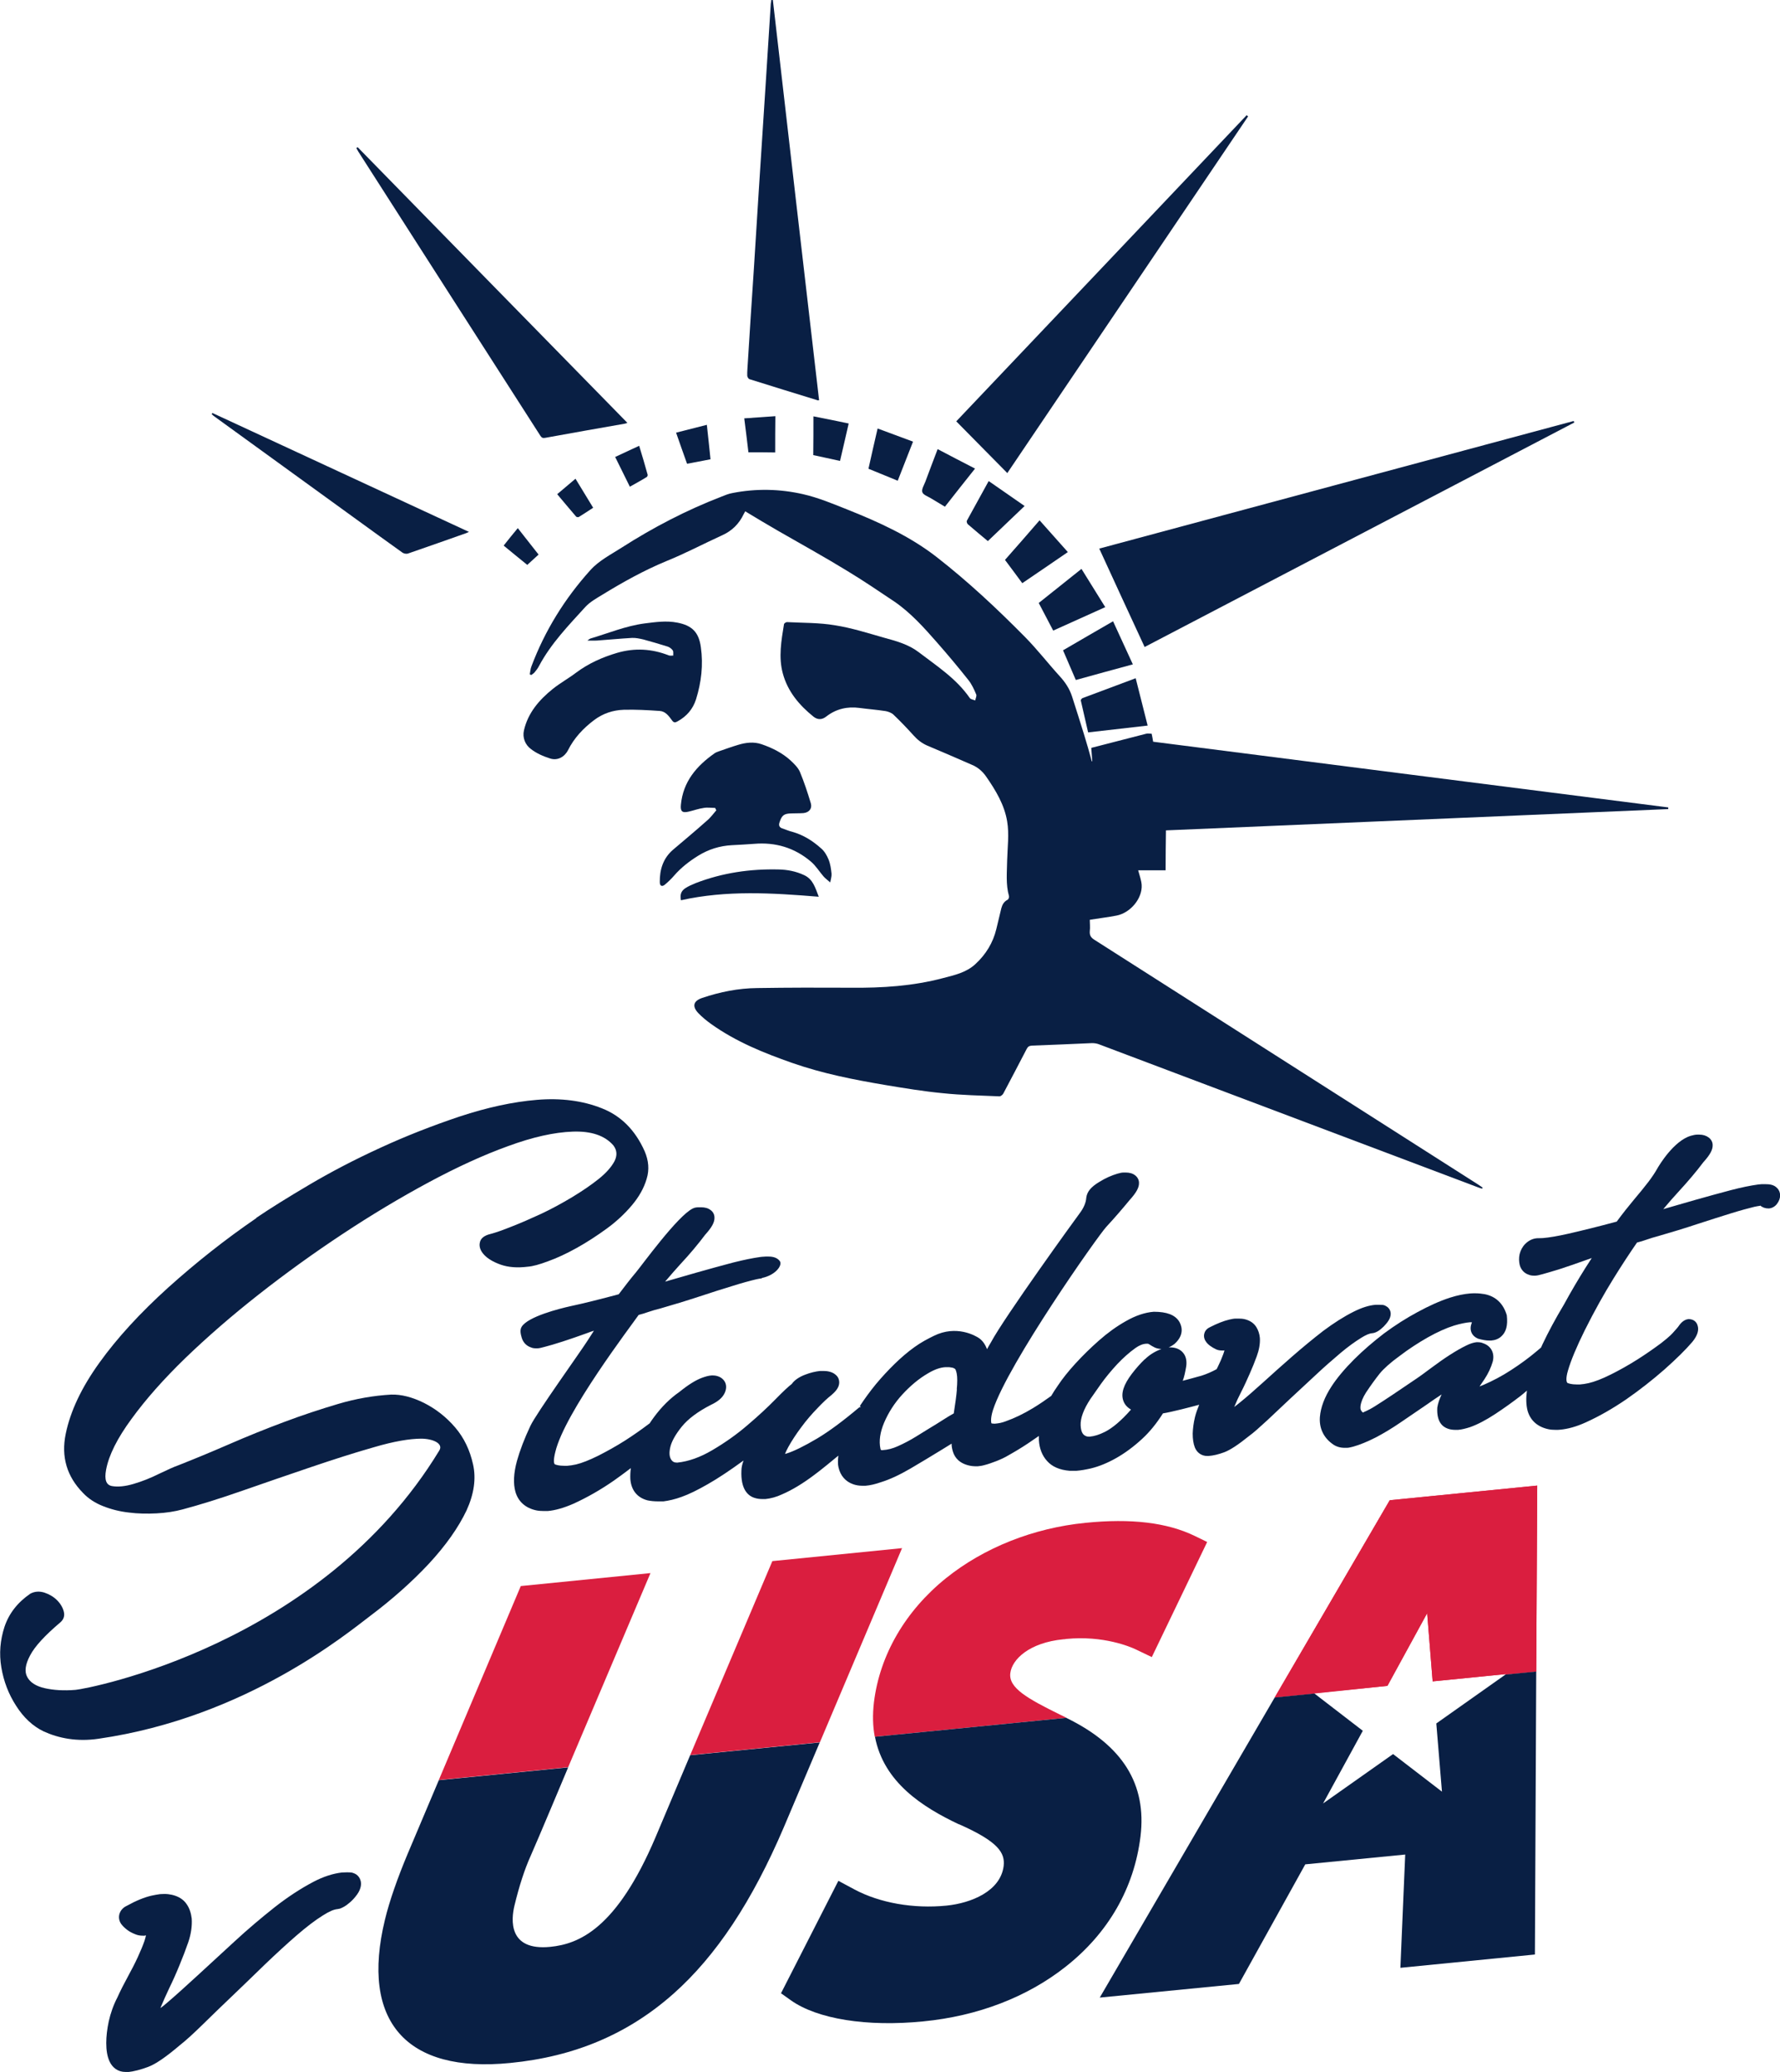 <svg viewBox="0 0 107.05 124.56" xmlns="http://www.w3.org/2000/svg"><g fill="#091f44"><path d="m65.57 55.29c.56-.09 1.08-.15 1.59-.25.84-.17 1.55-1.04 1.5-1.84-.02-.29-.13-.57-.21-.88h1.65c0-.81.01-1.59.02-2.4 10.1-.43 20.15-.85 30.21-1.28 0-.03 0-.07 0-.1-10.32-1.31-20.65-2.63-30.98-3.95-.03-.16-.05-.32-.09-.48-.11 0-.23-.03-.33 0-1.1.28-2.19.56-3.3.85.02.28.04.54.06.81 0 0-.02 0-.03 0-.15-.55-.3-1.09-.47-1.63-.23-.76-.48-1.52-.72-2.28-.15-.46-.41-.85-.74-1.21-.71-.78-1.35-1.61-2.09-2.36-1.68-1.7-3.43-3.34-5.32-4.81-1.61-1.25-3.46-2.09-5.34-2.84-.88-.35-1.76-.72-2.68-.93-1.4-.32-2.83-.35-4.25-.07-.23.04-.45.13-.67.22-2.1.81-4.1 1.85-5.99 3.06-.65.42-1.36.77-1.89 1.36-1.54 1.71-2.73 3.63-3.54 5.78-.06.15-.07.32-.1.48.03.01.06.03.09.04.07-.05.15-.1.2-.16.1-.12.2-.25.27-.39.72-1.35 1.78-2.44 2.79-3.55.28-.3.66-.51 1.02-.73 1.24-.76 2.5-1.46 3.85-2.02 1.14-.46 2.23-1.04 3.35-1.55.6-.27 1.02-.69 1.3-1.28.02-.05.06-.1.09-.16.66.4 1.31.79 1.97 1.17 1.39.8 2.79 1.57 4.16 2.41.96.58 1.89 1.21 2.83 1.84.98.67 1.78 1.56 2.56 2.45.65.74 1.28 1.49 1.89 2.26.21.26.35.57.48.88.04.09-.04.24-.06.36-.11-.05-.27-.06-.33-.15-.81-1.17-1.98-1.92-3.08-2.76-.59-.45-1.32-.66-2.03-.85-.99-.28-1.98-.6-3-.76-.95-.16-1.92-.14-2.88-.19-.06 0-.17.07-.18.12-.16.99-.34 1.99-.07 2.97.29 1.08.99 1.91 1.85 2.6.26.2.52.18.77-.02.58-.45 1.26-.61 1.99-.51.53.07 1.05.11 1.57.19.16.03.35.1.47.21.42.4.82.82 1.21 1.25.24.27.51.48.84.62.89.37 1.77.76 2.65 1.14.37.15.66.4.88.72.57.82 1.1 1.7 1.26 2.69.13.76.02 1.56 0 2.34-.01.72-.09 1.44.11 2.15.02.07-.03.19-.08.22-.22.11-.32.29-.38.51-.1.41-.2.83-.3 1.25-.2.83-.63 1.53-1.26 2.11-.55.51-1.25.66-1.94.84-1.81.48-3.67.6-5.54.58-1.88-.01-3.76-.01-5.64.02-1.13.01-2.23.23-3.3.59-.54.18-.63.5-.25.91.24.25.51.47.79.67 1.49 1.06 3.15 1.73 4.86 2.33 1.83.64 3.71 1.01 5.61 1.33 1.14.19 2.29.38 3.44.49 1.13.12 2.28.14 3.42.19.07 0 .19-.09.23-.17.47-.89.94-1.78 1.4-2.67.07-.14.15-.2.32-.21 1.21-.04 2.41-.1 3.62-.15.13 0 .28.02.41.07 7.59 2.86 15.18 5.73 22.77 8.59.09.04.18.06.27.09.01-.02.02-.04.04-.06-.08-.05-.15-.11-.23-.16-7.71-4.91-15.41-9.83-23.12-14.74-.21-.13-.3-.27-.28-.52.03-.23 0-.46 0-.68z" fill-rule="evenodd"/><path d="m68.85 38.89c8.63-4.51 17.23-9 25.83-13.49-.01-.03-.03-.06-.04-.09-9.5 2.55-19 5.11-28.53 7.67.91 1.98 1.81 3.94 2.73 5.92z" fill-rule="evenodd"/><path d="m74.98 6.92c-5.83 6.14-11.65 12.29-17.47 18.41 1.02 1.03 2.03 2.06 3.07 3.11 4.82-7.13 9.64-14.28 14.48-21.44-.03-.02-.05-.05-.08-.07z" fill-rule="evenodd"/><path d="m49.26 24.06c-.93-8.02-1.86-16.04-2.78-24.06-.03 0-.06 0-.09 0-.01.1-.04.2-.04.3-.1 1.57-.2 3.15-.3 4.72-.14 2.16-.28 4.32-.42 6.49-.1 1.54-.19 3.08-.29 4.62-.13 1.91-.25 3.82-.37 5.73-.01.24-.04.49-.03.73 0 .06.07.18.12.2 1.38.43 2.75.86 4.13 1.28.01 0 .03 0 .07-.01z" fill-rule="evenodd"/><path d="m21.43 8.9c.04.07.07.13.11.2 3.65 5.7 7.3 11.4 10.96 17.1.08.12.15.15.3.12 1.59-.29 3.18-.57 4.78-.85.03 0 .06-.02.15-.05-5.43-5.54-10.83-11.06-16.22-16.57-.02.01-.04.03-.07.04z" fill-rule="evenodd"/><path d="m35.33 38.51c.23 0 .39.01.55 0 .71-.05 1.42-.12 2.13-.16.22-.01.45.04.67.09.49.13.98.28 1.47.43.12.04.24.13.31.23.05.08.02.21.03.31-.09 0-.19.02-.27-.01-1.02-.4-2.05-.46-3.11-.15-.88.26-1.71.63-2.45 1.18-.46.35-.97.63-1.42.99-.82.66-1.49 1.44-1.73 2.49-.1.44.08.87.42 1.12.33.26.75.44 1.16.57.44.14.86-.09 1.07-.5.37-.74.92-1.32 1.57-1.81.53-.4 1.14-.6 1.78-.62.72-.02 1.44.02 2.16.07.35.02.55.3.74.56.11.16.2.15.35.06.54-.3.91-.73 1.1-1.32.32-1.03.44-2.07.29-3.13-.12-.9-.53-1.31-1.42-1.48-.67-.13-1.32-.03-1.97.05-1.13.15-2.18.59-3.26.91-.03.01-.06.04-.15.1z" fill-rule="evenodd"/><path d="m43.09 48.7c-.19.22-.36.46-.58.64-.67.6-1.36 1.17-2.04 1.75-.59.51-.8 1.19-.79 1.94 0 .23.13.3.31.15.2-.17.39-.35.56-.55.41-.47.9-.85 1.43-1.18.63-.39 1.3-.6 2.04-.64.45-.02.89-.05 1.33-.08 1.28-.11 2.43.23 3.41 1.06.3.25.51.6.76.89.12.14.27.24.41.37.03-.17.09-.35.08-.52-.03-.29-.07-.59-.18-.86-.1-.24-.24-.49-.44-.66-.5-.45-1.06-.81-1.73-1-.21-.05-.41-.14-.62-.21-.17-.06-.22-.18-.16-.36.14-.43.27-.53.72-.54.24-.01.49 0 .73-.02.34-.04.53-.28.43-.6-.19-.63-.4-1.27-.65-1.87-.11-.26-.34-.48-.55-.68-.51-.47-1.12-.77-1.76-.99-.47-.16-.95-.1-1.41.04-.4.12-.79.26-1.19.4-.08.03-.16.06-.23.11-1.08.76-1.89 1.7-2.02 3.09-.04.4.08.51.48.41.3-.07.6-.18.9-.22.22-.04.45 0 .68 0 .02.04.04.09.06.13z" fill-rule="evenodd"/><path d="m28.19 31.97c-5.17-2.39-10.29-4.77-15.41-7.14-.02.02-.04.05-.05.07.07.06.13.12.21.17 2.84 2.06 5.68 4.12 8.53 6.18.91.66 1.82 1.32 2.73 1.97.08.06.24.09.33.06 1.17-.4 2.34-.82 3.51-1.23.04-.01.07-.04.16-.07z" fill-rule="evenodd"/><path d="m40.96 54.12c2.73-.61 5.48-.44 8.28-.21-.21-.54-.34-1.05-.88-1.3-.49-.23-1.01-.33-1.54-.34-1.71-.04-3.37.2-4.98.82-.22.09-.43.18-.63.31-.25.17-.32.38-.26.71z" fill-rule="evenodd"/><path d="m68.31 40.77c-1.09.41-2.15.8-3.21 1.2-.04.02-.11.1-.1.14.14.63.29 1.27.44 1.92 1.2-.14 2.37-.27 3.58-.41-.24-.96-.48-1.89-.72-2.85z" fill-rule="evenodd"/><path d="m63.93 39.09c.26.6.51 1.19.77 1.79 1.13-.32 2.27-.62 3.43-.94-.4-.87-.79-1.72-1.19-2.59-1.01.58-2 1.16-3 1.74z" fill-rule="evenodd"/><path d="m66.47 36.5c-.48-.78-.95-1.53-1.43-2.3-.86.69-1.7 1.36-2.57 2.05.29.55.57 1.09.87 1.66 1.05-.47 2.08-.94 3.13-1.41z" fill-rule="evenodd"/><path d="m64.23 33.2c-.57-.64-1.13-1.27-1.71-1.92-.7.81-1.38 1.59-2.08 2.38.35.47.69.92 1.04 1.4.91-.62 1.81-1.23 2.74-1.87z" fill-rule="evenodd"/><path d="m61.62 30.42c-.74-.51-1.44-1-2.16-1.5-.45.81-.88 1.59-1.31 2.38-.03.05.01.18.06.22.4.35.82.69 1.2 1.01.73-.7 1.46-1.39 2.21-2.11z" fill-rule="evenodd"/><path d="m56.83 30.46c.6-.77 1.19-1.51 1.81-2.29-.76-.39-1.49-.77-2.25-1.17-.25.66-.5 1.31-.74 1.96-.08.21-.24.46-.18.63s.35.26.54.38c.26.16.53.32.83.5z" fill-rule="evenodd"/><path d="m52.78 25.76c-.19.82-.37 1.6-.55 2.42.57.23 1.15.47 1.76.72.31-.79.61-1.56.92-2.35-.71-.26-1.4-.52-2.13-.79z" fill-rule="evenodd"/><path d="m48.92 25.02c0 .79 0 1.55-.01 2.34.53.11 1.05.23 1.61.35.18-.75.34-1.48.52-2.25-.71-.15-1.4-.29-2.12-.43z" fill-rule="evenodd"/><path d="m46.62 27.21c0-.74 0-1.45.01-2.19-.62.04-1.22.09-1.87.13.09.69.17 1.36.25 2.04.54 0 1.06 0 1.6.01z" fill-rule="evenodd"/><path d="m40.66 26.01c.22.64.44 1.25.66 1.87.46-.09.92-.17 1.41-.27-.07-.68-.14-1.36-.22-2.07-.62.16-1.22.31-1.85.47z" fill-rule="evenodd"/><path d="m37 27.48c.3.6.58 1.17.88 1.78.35-.2.69-.38 1.01-.58.04-.02.07-.1.06-.14-.16-.58-.33-1.15-.51-1.74-.49.23-.96.45-1.46.68z" fill-rule="evenodd"/><path d="m35.67 30.52c-.36-.59-.71-1.16-1.06-1.74-.37.31-.73.62-1.1.93.38.46.76.9 1.14 1.35.03.03.13.04.16.02.28-.17.56-.36.87-.56z" fill-rule="evenodd"/><path d="m31.71 33.96c.23-.21.45-.41.68-.62-.41-.52-.82-1.04-1.25-1.59-.29.35-.56.68-.85 1.05.47.39.93.76 1.42 1.16z" fill-rule="evenodd"/><path d="m15.39 73.23c.82-.56 1.88-1.22 3.2-2s2.74-1.52 4.29-2.23c1.54-.71 3.13-1.33 4.77-1.88 1.64-.54 3.19-.88 4.64-1s2.76.05 3.91.51c1.15.45 2.01 1.32 2.57 2.58.24.56.29 1.11.12 1.66-.16.55-.46 1.08-.88 1.58-.43.51-.93.98-1.52 1.41s-1.19.82-1.8 1.16-1.19.61-1.72.8c-.53.2-.94.31-1.22.33-.63.08-1.17.04-1.63-.12-.45-.16-.79-.36-1.01-.6s-.31-.49-.25-.74c.05-.25.27-.42.65-.51.31-.08.73-.23 1.28-.45.54-.21 1.13-.47 1.76-.76.62-.29 1.24-.63 1.86-1 .61-.37 1.14-.73 1.59-1.09s.76-.71.95-1.06c.18-.35.16-.67-.06-.96-.52-.6-1.34-.87-2.45-.83-1.12.04-2.41.33-3.88.87-1.47.53-3.07 1.26-4.78 2.18s-3.43 1.95-5.17 3.1-3.42 2.36-5.05 3.64-3.09 2.55-4.41 3.82c-1.31 1.27-2.39 2.49-3.24 3.66-.86 1.17-1.37 2.19-1.53 3.06-.11.59 0 .92.36.98.35.06.78.02 1.29-.13s1.02-.35 1.54-.61c.52-.25.9-.42 1.13-.5.99-.39 2.03-.82 3.11-1.29s2.17-.91 3.27-1.32c1.09-.41 2.18-.77 3.26-1.09s2.14-.5 3.18-.56c.61-.02 1.27.15 1.98.5.71.36 1.34.85 1.87 1.47.54.63.89 1.37 1.08 2.23.19.85.06 1.77-.39 2.76-.5 1.05-1.26 2.12-2.27 3.21-1.02 1.09-2.19 2.13-3.52 3.13s-7.45 6.11-16.35 7.39c-1.29.19-2.39-.03-3.29-.44-.65-.31-1.21-.83-1.66-1.54-.46-.71-.75-1.48-.89-2.31s-.07-1.64.19-2.44c.27-.8.78-1.46 1.55-1.99.26-.14.54-.16.84-.07.3.1.56.25.77.46s.35.45.41.7c.06.26-.02.47-.22.64-.92.78-1.53 1.44-1.81 1.98-.29.54-.35.98-.17 1.3.17.32.52.55 1.05.67s1.15.16 1.86.1 14.76-2.68 21.87-14.39c.26-.42-.39-.71-1.09-.71-.69 0-1.64.16-2.83.51-1.2.34-2.47.75-3.83 1.21s-2.72.93-4.1 1.41c-1.37.48-2.57.85-3.58 1.12-.48.13-1 .21-1.57.24s-1.13.02-1.67-.05c-.54-.06-1.06-.19-1.54-.38-.49-.19-.9-.46-1.22-.8-.97-.99-1.32-2.17-1.04-3.54s.95-2.79 2.03-4.29c1.07-1.49 2.45-2.99 4.13-4.51 1.68-1.51 3.45-2.91 5.32-4.19z"/></g><path d="m57.44 82.28c-.06-.05-.13-.08-.23-.09-.08-.01-.15-.02-.22-.02-.04 0-.09 0-.13 0-.32.02-.66.14-1.03.36-.56.33-1.09.76-1.56 1.28s-.84 1.09-1.1 1.7c-.24.57-.32 1.1-.22 1.56.02.09.04.09.11.09.34-.02.63-.1.94-.24.37-.17.74-.36 1.08-.57.37-.22.62-.38.76-.47.33-.2.63-.38.92-.57.21-.14.41-.26.6-.36.09-.58.16-1.07.19-1.46.04-.41.03-.73 0-.95-.04-.19-.08-.26-.1-.28z" fill="none"/><path d="m69.12 80.82s-.07-.04-.09-.04c0 0-.04 0-.08 0-.23.02-.43.1-.65.25-.38.27-.76.6-1.11.98-.37.4-.7.8-.98 1.19-.29.41-.5.71-.63.9-.41.62-.61 1.16-.59 1.59.02.46.19.59.31.64.06.02.13.04.22.04.3-.02.59-.12.93-.29.47-.23.99-.68 1.57-1.34-.23-.13-.39-.31-.47-.55-.15-.43.02-.94.52-1.6.26-.34.52-.63.77-.87.29-.28.62-.49 1-.62-.17 0-.29-.04-.4-.09-.12-.05-.23-.12-.33-.19z" fill="none"/><path d="m83.31 78.49s-.11-.03-.13-.04c-.08 0-.16-.01-.24-.01-.06 0-.13 0-.2 0-.4.03-.84.17-1.32.41-.6.3-1.21.69-1.84 1.16-.62.48-1.25 1-1.87 1.54-.63.55-1.21 1.07-1.75 1.56-.53.48-1 .89-1.41 1.22-.13.11-.23.18-.32.25 0-.02.01-.03.02-.05.1-.25.24-.55.41-.88.18-.35.34-.71.5-1.07s.3-.71.42-1.04c.14-.38.21-.75.19-1.1-.02-.25-.1-.48-.22-.67-.15-.23-.37-.38-.68-.46-.12-.03-.25-.04-.38-.04-.05 0-.11 0-.17 0-.12 0-.25.03-.39.06-.34.08-.74.24-1.15.45-.16.07-.29.19-.34.35-.06.17-.03.35.07.5.06.1.15.19.27.28.11.08.23.15.36.21.11.05.22.07.39.07h.03s.05 0 .08-.01c-.02.07-.04.15-.08.25-.08.22-.19.48-.32.74l-.07.14c-.31.17-.62.3-.9.39-.15.05-1 .27-1.14.31.09-.23.15-.52.21-.87.05-.36-.03-.65-.22-.85-.18-.19-.43-.29-.76-.29-.03 0-.05 0-.08 0 .11-.04.23-.11.36-.21.68-.61.37-1.2.26-1.37-.25-.37-.72-.56-1.51-.56-.53.04-1.1.23-1.69.57-.55.31-1.09.7-1.61 1.16-.5.44-.97.9-1.41 1.38-.43.47-.79.92-1.06 1.33-.15.21-.28.42-.4.62-.35.25-.71.5-1.09.73-.56.34-1.12.61-1.66.8-.21.08-.4.12-.65.14-.11 0-.18-.02-.19-.02s-.09-.25.09-.81c.91-2.79 6.3-10.45 6.81-11s.99-1.11 1.41-1.62c.4-.44.57-.75.56-1.03 0-.18-.09-.34-.23-.45-.15-.12-.35-.17-.57-.17 0 0-.11 0-.12 0-.12 0-.24.03-.38.07-.34.1-.71.26-1.08.49-.5.3-.74.58-.79.95-.02.3-.15.61-.39.93-.3.4-4.54 6.26-5.35 7.78-.08.13-.16.27-.23.4-.11-.29-.26-.5-.46-.65-.24-.17-1.39-.82-2.74-.15-.37.18-.77.39-1.17.68-.39.28-.79.62-1.18 1s-.77.79-1.13 1.22c-.36.44-.68.88-.97 1.32l.07.05s-.08.01-.12.04c-.96.81-1.8 1.43-2.5 1.85-.81.48-1.43.78-1.85.91-.03 0-.06.02-.1.03.04-.11.11-.25.2-.42.21-.38.48-.79.78-1.19.3-.41.63-.79.97-1.14.33-.35.61-.61.83-.78.21-.18.46-.42.48-.73.01-.18-.05-.36-.19-.48-.18-.17-.43-.25-.77-.25h-.19c-.28.03-.58.1-.89.22-.38.14-.67.35-.81.56-.2.15-.52.45-1 .94-.46.47-1.02.99-1.68 1.55-.64.55-1.35 1.05-2.1 1.49-.71.42-1.42.68-2.11.75-.18 0-.28-.05-.37-.19-.11-.18-.12-.42-.05-.73.08-.36.32-.78.69-1.24.38-.47.97-.91 1.75-1.31.43-.2.7-.43.83-.71.19-.4.07-.77-.28-.96-.12-.06-.26-.1-.41-.1h-.1c-.17.01-.35.06-.57.14-.38.14-.83.42-1.36.85-.55.38-1.07.89-1.54 1.53-.09.12-.17.24-.25.36l-.07.05c-.42.32-.89.65-1.42.99-.52.33-1.06.63-1.61.91-.53.26-.98.44-1.33.52-.19.04-.36.07-.52.08-.07 0-.13 0-.2 0-.31 0-.49-.06-.55-.09-.07-.05-.09-.28.03-.75.55-2.33 4.56-7.58 5.01-8.23.2-.05.4-.11.59-.18.23-.08.45-.14.69-.2.8-.23 1.59-.47 2.35-.72.75-.25 1.42-.46 2.01-.64.57-.18 1.05-.31 1.43-.4.14-.03.25-.05.34-.06v-.02c.81-.16 1.29-.78 1.06-1.04-.19-.23-.5-.25-.71-.25-.07 0-.15 0-.24.01-.07 0-.14.01-.22.02-.43.06-.98.17-1.65.34-.65.17-1.37.37-2.15.59-.62.18-1.26.36-1.91.55.32-.38.62-.72.91-1.04.57-.61 1.08-1.22 1.5-1.78.4-.44.57-.75.56-1.03 0-.19-.09-.35-.23-.45-.15-.12-.35-.17-.57-.17h-.11c-.12 0-.25 0-.39.07-.92.44-3.09 3.45-3.43 3.85-.32.38-.66.82-1.03 1.31-1.09.29-2.07.54-2.92.72-.63.14-2.55.62-2.92 1.24-.12.2-.05.45.01.66.09.29.29.49.57.58.07.03.15.05.31.05h.05c.12 0 .26-.04.45-.09.28-.07.64-.18 1.08-.32.43-.14.93-.31 1.48-.51.13-.05.26-.1.4-.14-.12.19-.25.39-.38.59-.43.68-3.09 4.38-3.44 5.13-.36.76-.63 1.47-.81 2.11-.2.73-.23 1.36-.09 1.86.17.58.6.97 1.25 1.11.15.03.3.04.46.04h.23c.46-.04.98-.19 1.55-.44.79-.36 1.61-.82 2.43-1.39.32-.22.66-.48 1.02-.75-.03.23-.04.45-.03.66.05.66.41 1.12 1.04 1.28.19.04.41.06.65.06h.3c.31-.04.68-.12 1.09-.27.43-.15.96-.41 1.57-.76.6-.34 1.31-.81 2.12-1.4.01 0 .03-.02.04-.03-.08.22-.13.42-.13.61-.05 1.13.4 1.52.79 1.64.15.05.31.07.48.07h.17c.31-.03.66-.12 1.02-.29.58-.25 1.23-.64 1.92-1.16.5-.37.97-.77 1.45-1.16-.03.26-.04.51.01.71.11.49.42.85.88 1.01.17.06.35.09.55.09h.19c.29-.02.61-.1.95-.22.49-.15 1.08-.42 1.75-.81.63-.37 1.26-.75 1.88-1.13.2-.12.4-.25.6-.37 0 .19.04.36.09.51.1.31.37.71 1.09.83.08.01.16.02.25.02h.14c.12-.01.26-.03.4-.07.24-.06.48-.15.72-.24.25-.1.5-.21.73-.35.22-.12.41-.24.55-.32.4-.24.82-.52 1.26-.83 0 0 .01 0 .02-.01v.25c.03.51.2.93.49 1.25.3.34.75.54 1.35.59h.15.28c.26-.02.54-.07.85-.14.5-.12 1.01-.33 1.54-.63.51-.29 1.03-.67 1.54-1.14.46-.42.88-.94 1.26-1.54.51-.08 1.71-.39 2.18-.52-.1.24-.19.49-.25.73-.09.37-.13.71-.14 1 0 .33.04.61.13.84.13.32.41.51.74.51h.08c.3-.02.61-.1.94-.22.35-.13.83-.44 1.5-.98.29-.21.64-.53 1.1-.95.42-.4.88-.83 1.37-1.29l1.54-1.43c.52-.49 1.03-.93 1.49-1.32.45-.38.87-.68 1.24-.91.29-.18.5-.27.67-.28.02 0 .09-.02.11-.02.14-.04.28-.12.42-.24.11-.09.21-.19.3-.3.12-.14.2-.27.24-.39.12-.34-.06-.6-.27-.69zm-25.76 5.02c-.03.39-.1.88-.19 1.46-.19.1-.39.23-.6.36-.29.19-.59.37-.92.57-.14.09-.4.25-.76.47-.34.21-.7.4-1.08.57-.31.14-.6.22-.94.24-.07 0-.09 0-.11-.09-.1-.46-.02-.99.22-1.56.26-.61.63-1.19 1.1-1.7.48-.52 1-.96 1.56-1.28.37-.22.71-.34 1.03-.36h.13c.07 0 .14 0 .22.02.1.01.17.04.23.09.02.01.06.09.1.28.04.22.04.54 0 .95zm11.29-1.79c-.25.24-.51.53-.77.87-.5.66-.66 1.17-.52 1.6.08.24.24.42.47.55-.58.66-1.11 1.11-1.57 1.34-.34.17-.62.26-.93.29-.09 0-.16-.01-.22-.04-.12-.05-.29-.17-.31-.64-.02-.43.18-.97.59-1.59.13-.19.34-.49.63-.9.28-.39.61-.79.98-1.19.36-.38.73-.71 1.11-.98.22-.15.42-.24.65-.25h.08c.01 0 .04.01.09.04.1.07.21.13.33.19.11.05.23.08.4.09-.37.13-.71.34-1 .62z" fill="#091f44"/><path d="m106.89 71.44c-.19-.23-.5-.25-.71-.25-.07 0-.15 0-.24 0l-.21.02c-.44.06-.99.17-1.64.34s-1.37.37-2.15.59c-.62.18-1.26.36-1.91.55.32-.38.62-.73.91-1.04.57-.62 1.08-1.22 1.5-1.78.4-.44.57-.75.56-1.03 0-.18-.09-.34-.23-.45-.16-.12-.35-.18-.58-.18 0 0-.1 0-.11 0-.12 0-.25.03-.39.07-1.03.3-1.92 1.79-2.03 1.99-.13.23-.31.5-.53.79-.24.31-.53.67-.87 1.07-.31.37-.66.81-1.03 1.31-1.11.3-2.09.54-2.92.73-.62.14-1.14.23-1.52.26-.1 0-.18.01-.35.01-.27.02-.51.14-.71.34-.17.17-.28.38-.34.62-.05.23-.04.45.01.66.08.29.29.5.56.58.07.03.16.05.32.05h.04c.12 0 .26-.04.45-.09.28-.08.64-.18 1.08-.32.43-.14.92-.31 1.48-.51l.4-.14c-.12.19-.25.39-.38.59-.42.67-.86 1.41-1.29 2.2-.51.85-.94 1.65-1.29 2.39l-.09.2c-.08.07-.16.14-.26.22-.46.39-.99.78-1.55 1.14-.55.36-1.11.65-1.64.88-.09.04-.17.07-.25.1.1-.14.2-.29.3-.44.23-.35.39-.7.49-1.04.14-.51-.09-.96-.58-1.12-.09-.04-.18-.06-.35-.06h-.04c-.18.02-.38.08-.62.2-.29.14-.62.33-.98.56s-.74.5-1.13.79c-.37.28-.74.55-1.12.8-.87.59-1.62 1.1-2.26 1.5-.46.29-.68.34-.72.38-.13-.1-.17-.22-.15-.38.03-.25.14-.52.33-.82.29-.44.57-.82.83-1.15.25-.3.65-.66 1.19-1.05.55-.42 1.12-.79 1.7-1.12.57-.32 1.1-.56 1.58-.71.37-.11.7-.18.96-.2h.11c0 .01 0 .03-.01.04-.16.41-.02.78.39.95.25.07.47.11.66.11h.12c.24-.02.45-.1.61-.25.29-.26.4-.66.33-1.27-.21-.71-.67-1.14-1.34-1.27-.18-.03-.36-.05-.56-.05-.1 0-.2 0-.31.01-.36.03-.76.11-1.2.25-.62.2-1.28.5-1.96.87-.69.37-1.36.8-2.01 1.28-.65.5-1.26 1.02-1.81 1.57-.57.57-1.03 1.12-1.36 1.63-.41.63-.64 1.24-.69 1.82-.05.65.2 1.21.72 1.6.21.17.47.26.77.26h.13c.12 0 .25-.04.38-.07.39-.11.84-.29 1.35-.55.5-.26 1.01-.57 1.52-.92.52-.35 1.03-.7 1.54-1.05.33-.23.63-.44.91-.62-.13.28-.22.53-.26.79-.05.86.32 1.16.64 1.27.14.05.29.07.46.07h.15c.22-.02.46-.08.71-.16.46-.16.97-.43 1.52-.79.53-.35 1.05-.72 1.54-1.1.13-.1.25-.21.37-.31-.06.46-.05.86.04 1.21.17.59.6.97 1.25 1.11.14.03.29.04.46.04.08 0 .16 0 .24-.01.46-.04.98-.18 1.55-.44.8-.36 1.62-.83 2.44-1.39.79-.55 1.56-1.15 2.29-1.79.72-.64 1.28-1.19 1.68-1.66.31-.38.41-.71.31-1-.07-.23-.27-.37-.54-.37-.32.03-.52.31-.63.47-.02.03-.08.1-.27.31-.05.06-.21.25-.74.66-.43.32-.9.65-1.42.98s-1.07.64-1.61.91-.99.44-1.34.52c-.18.04-.36.07-.52.08-.07 0-.14 0-.2 0-.31 0-.48-.06-.55-.09-.06-.04-.12-.25.03-.75.17-.59.51-1.41 1.01-2.42.59-1.18 1.17-2.21 1.71-3.08.5-.81.98-1.54 1.43-2.19.2-.05.39-.11.59-.18.23-.08.46-.15.69-.21.8-.23 1.59-.47 2.34-.72.75-.24 1.42-.46 2.01-.64.58-.18 1.06-.31 1.43-.4.14-.03.26-.05.34-.06v-.02c.15.12.31.18.52.18.2-.01.39-.12.51-.29.23-.31.24-.67.01-.93z" fill="#091f44"/><path d="m7.54 124.56c-.43 0-.78-.24-.96-.65-.13-.29-.19-.65-.19-1.09 0-.39.05-.83.15-1.3.11-.49.28-.98.52-1.44.18-.4.4-.83.64-1.27.22-.4.42-.79.59-1.16.16-.35.3-.68.4-.97.04-.13.07-.24.09-.33-.04 0-.07.02-.1.02h-.05c-.22 0-.36-.03-.5-.09-.18-.07-.35-.16-.48-.26-.14-.11-.26-.22-.35-.34-.14-.19-.18-.42-.11-.64.04-.12.15-.34.44-.47.54-.3 1.05-.51 1.49-.61.19-.04.35-.07.51-.09.09 0 .18-.01.26-.01.16 0 .31.02.45.05.39.09.7.28.89.57.16.23.26.52.3.86.03.45-.04.93-.21 1.43-.15.43-.32.88-.52 1.36-.19.47-.4.94-.62 1.39-.2.42-.37.81-.51 1.14 0 .02-.02.04-.02.06.11-.08.24-.18.4-.32.53-.45 1.13-1 1.81-1.62.69-.64 1.44-1.33 2.24-2.06.8-.74 1.61-1.42 2.39-2.04.8-.63 1.6-1.15 2.36-1.55.61-.32 1.19-.5 1.71-.56.1 0 .2-.01.29-.01s.18 0 .27.01c.04 0 .16.04.2.06.25.1.49.43.35.88-.05.17-.15.34-.3.52-.12.15-.25.28-.39.39-.17.15-.35.25-.53.32-.03 0-.12.03-.15.03-.23.02-.5.14-.88.38-.47.29-1 .7-1.58 1.2-.59.51-1.23 1.1-1.9 1.74-.68.66-1.33 1.29-1.97 1.9-.63.6-1.22 1.17-1.76 1.7-.55.54-1.02.97-1.39 1.26-.85.72-1.46 1.14-1.92 1.31-.43.16-.84.27-1.22.31h-.12z" fill="#091f44"/><path d="m41.51 105.51-2.09 4.95c-2.34 5.5-4.61 6.41-6.33 6.58-2.54.25-2.35-1.65-2.15-2.48.29-1.2.61-2.18.97-2.98s2.26-5.33 2.26-5.33l-7.78.77-1.87 4.42c-.62 1.48-1.1 2.85-1.37 3.97-1.48 6.1 1.27 9.24 7.54 8.61 3.87-.38 7.08-1.74 9.81-4.16 2.57-2.28 4.74-5.56 6.64-10.01l2.16-5.1-7.8.77z" fill="#091f44"/><path d="m39.12 94.57-7.8.78-4.93 11.66 7.78-.77z" fill="#da1e3f"/><path d="m54.25 93.07-7.8.78-4.94 11.66 7.8-.77z" fill="#da1e3f"/><path d="m63.73 103.07c-1.92-.95-3.08-1.59-2.97-2.48.1-.84 1.15-1.84 3.19-2.04h.02c.05 0 .1-.01.15-.02 2.25-.22 3.87.48 4.17.62l.98.47 3.33-6.92-.74-.36c-1.67-.81-3.83-1.07-6.59-.79-3.12.31-6.09 1.49-8.37 3.32-2.45 1.97-3.99 4.62-4.34 7.46-.09.76-.07 1.46.05 2.08l11.53-1.14c-.13-.07-.27-.13-.41-.2z" fill="#da1e3f"/><path d="m64.15 103.27-11.53 1.14c.53 2.76 2.89 4.24 5.04 5.26h.02c2.37 1.05 2.77 1.72 2.68 2.51-.19 1.52-1.96 2.23-3.43 2.38-2 .2-4.02-.16-5.54-.97l-.97-.52-3.45 6.76.59.42c1.59 1.13 4.57 1.61 7.97 1.27 3.28-.32 6.24-1.46 8.55-3.28 2.57-2.02 4.13-4.73 4.51-7.84.38-3.14-1.07-5.47-4.45-7.12z" fill="#091f44"/><path d="m83.58 90.19-6.92 11.86 2.39-.24-.02-.02 4.41-.44 2.39-4.37.33 4.1 4.42-.44-.04.03 1.85-.18.06-11.18z" fill="#da1e3f"/><path d="m83.58 90.19-6.92 11.86 2.39-.24 4.39-.46 2.39-4.37.33 4.1 4.42-.44-.04.03 1.85-.18.06-11.18z" fill="#da1e3f"/><path d="m90.54 100.67-4.16 2.94.34 4.1-2.94-2.26-4.21 2.97 2.39-4.37-2.91-2.24-2.39.24-10.52 18.04 8.37-.82 3.99-7.19 6.01-.59-.29 6.81 8.09-.8.08-17.01z" fill="#091f44"/></svg>